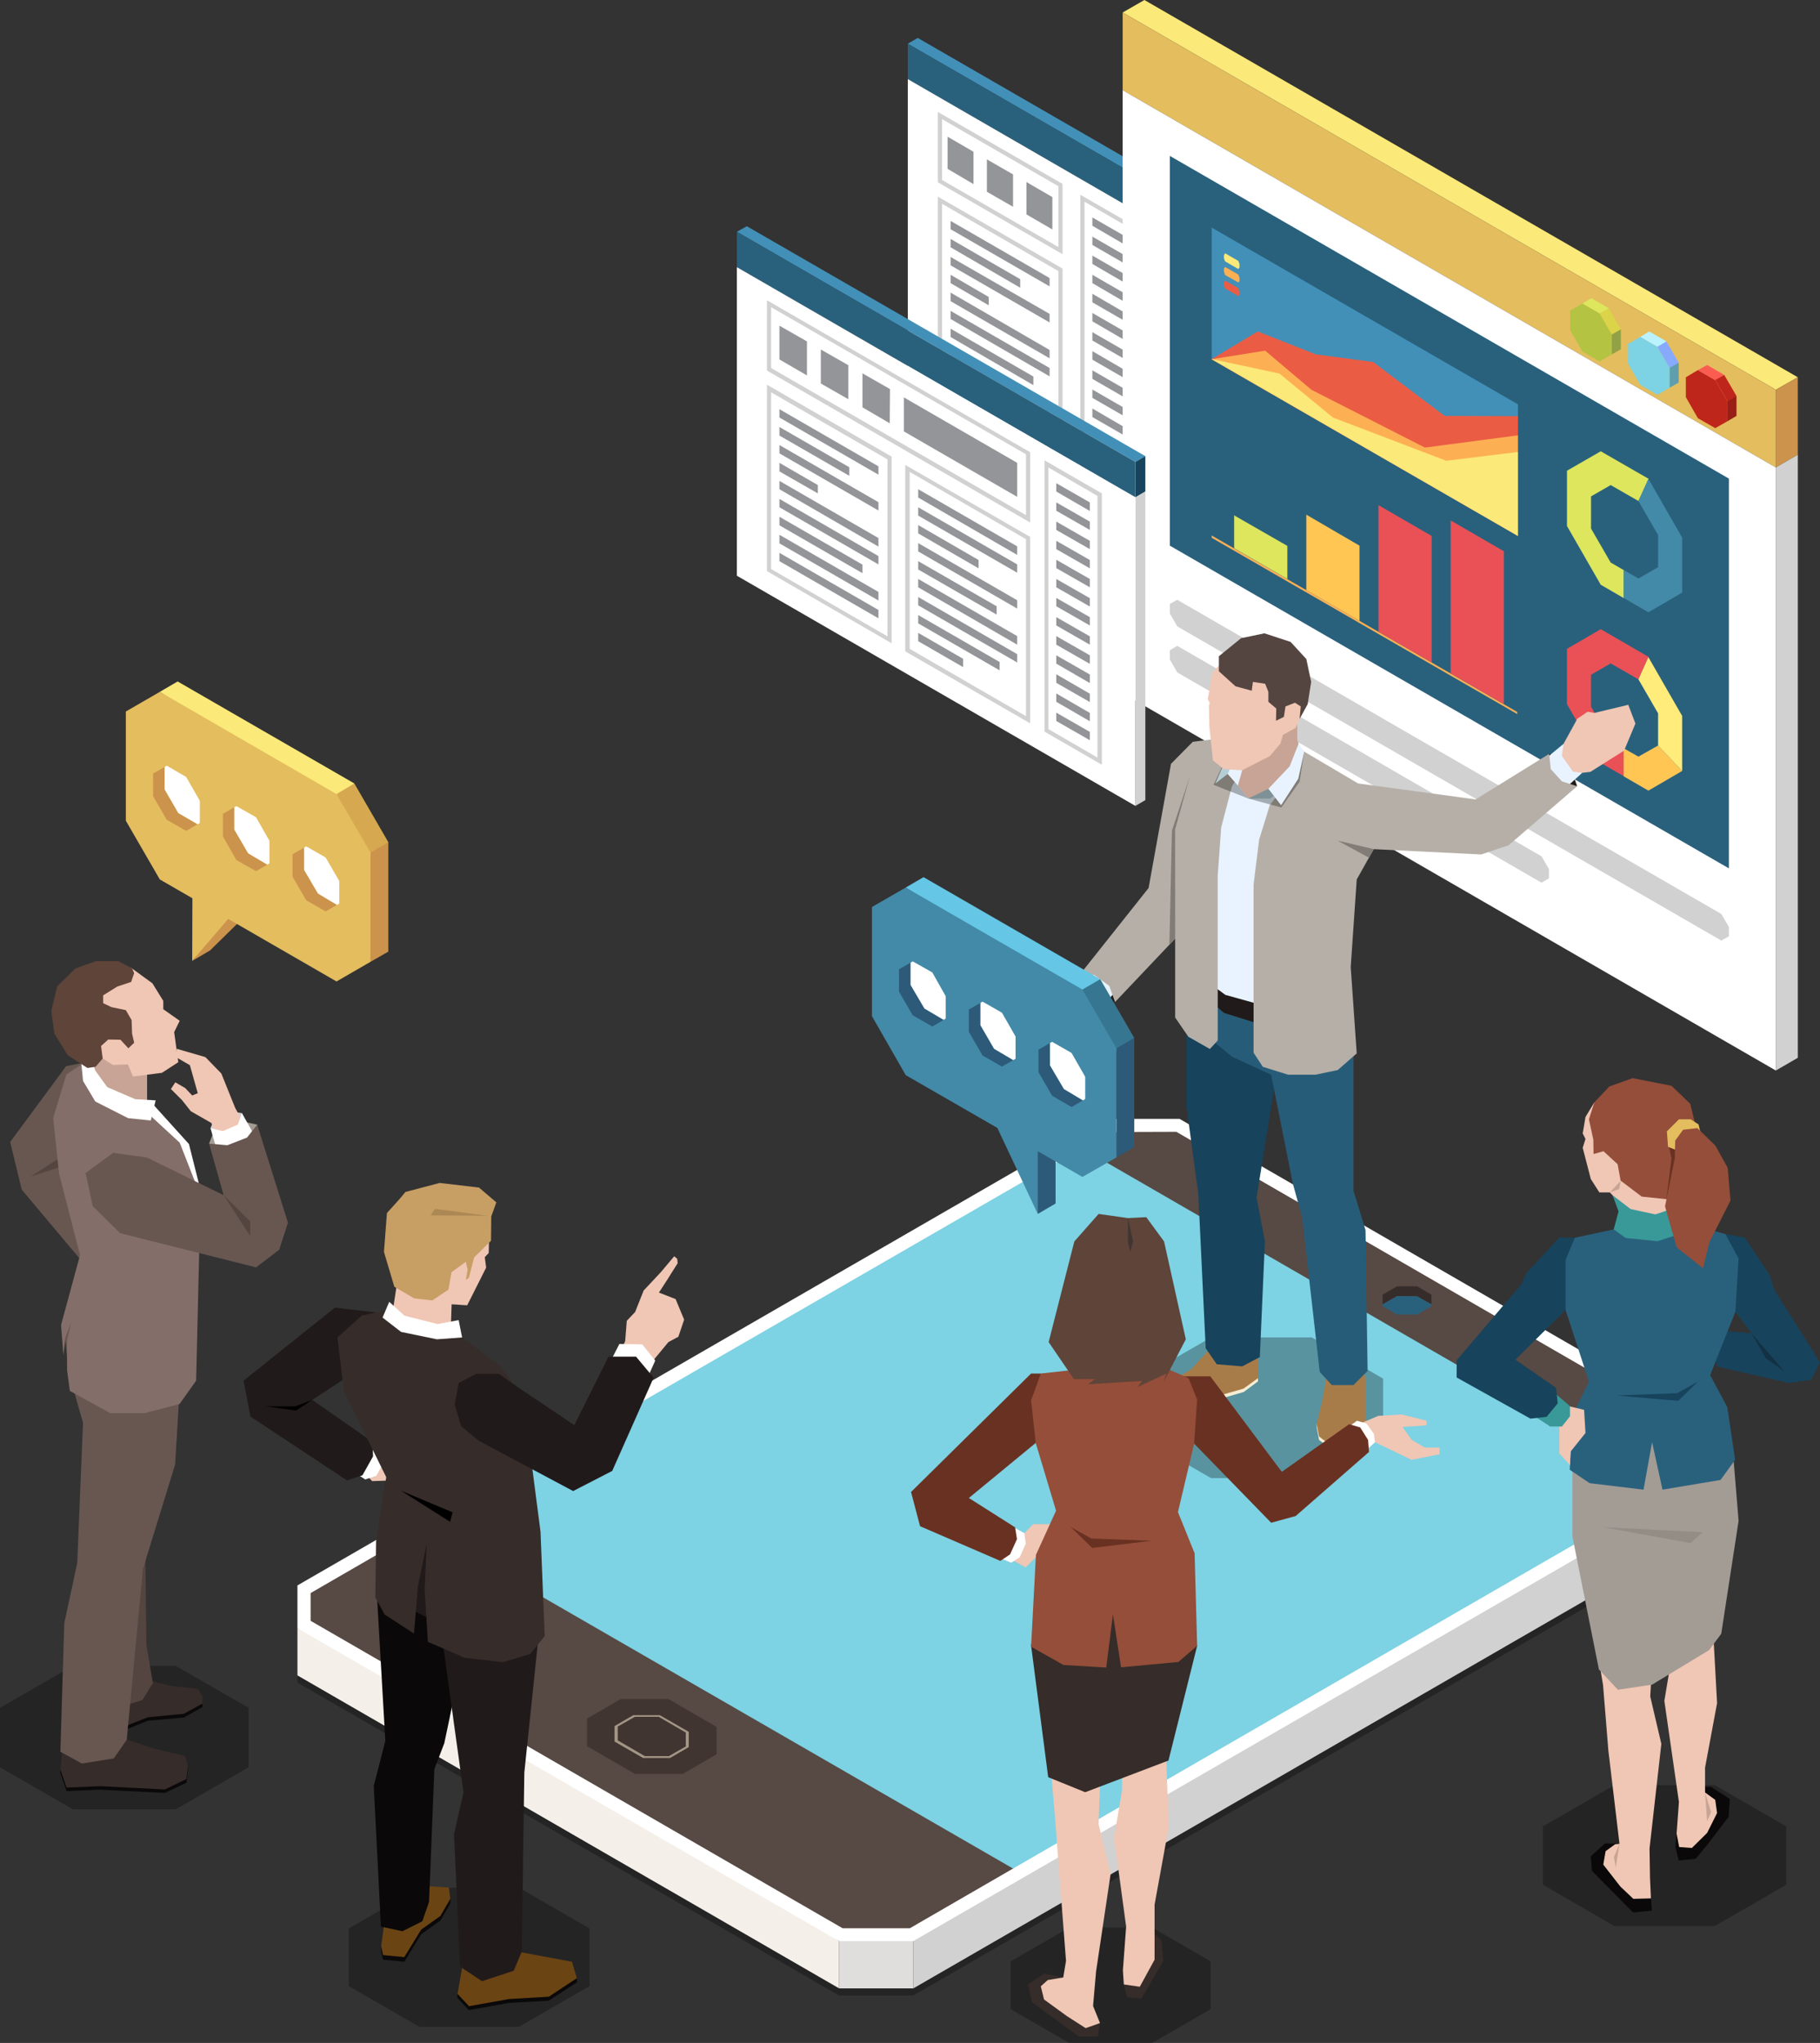 <?xml version="1.0" encoding="UTF-8"?>
<svg id="_レイヤー_2" data-name="レイヤー 2" xmlns="http://www.w3.org/2000/svg" viewBox="0 0 78.69 88.32">
  <rect x="0" y="0" width="78.69" height="88.32" fill="#333333" stroke="none"/>
  <defs>
    <style>
      .cls-1 {
        fill: #428aa8;
      }

      .cls-2 {
        fill: #685750;
      }

      .cls-3 {
        fill: #f4efe9;
      }

      .cls-4 {
        fill: #b4c342;
      }

      .cls-5 {
        fill: #e3bd5e;
      }

      .cls-6 {
        fill: #29617d;
      }

      .cls-7 {
        fill: #f7edd4;
      }

      .cls-8 {
        fill: #e0dedc;
      }

      .cls-9 {
        fill: #cc934c;
      }

      .cls-10 {
        fill: #5e4439;
      }

      .cls-11 {
        fill: #87aaff;
      }

      .cls-12 {
        fill: #fa5c52;
      }

      .cls-13 {
        fill: #e8f3ff;
      }

      .cls-14 {
        fill: #bf261b;
      }

      .cls-15 {
        fill: #ffc654;
      }

      .cls-16 {
        fill: #fbe979;
      }

      .cls-17 {
        fill: #a39685;
      }

      .cls-18 {
        fill: #2d5a78;
      }

      .cls-19 {
        fill: #693121;
      }

      .cls-20 {
        fill: #827c77;
      }

      .cls-21 {
        fill: #c79e64;
      }

      .cls-22 {
        fill: #275c78;
      }

      .cls-23 {
        fill: #baf3ff;
      }

      .cls-24 {
        fill: #991f16;
      }

      .cls-25 {
        fill: #ac8854;
      }

      .cls-26 {
        fill: #c7a495;
      }

      .cls-27, .cls-28 {
        fill: #0a0808;
      }

      .cls-27, .cls-29 {
        opacity: .3;
      }

      .cls-30 {
        fill: #dde65c;
      }

      .cls-31 {
        fill: #4290b8;
      }

      .cls-32 {
        fill: #fff;
      }

      .cls-33 {
        fill: #377691;
      }

      .cls-34 {
        fill: #17435c;
      }

      .cls-35 {
        fill: #403531;
      }

      .cls-36 {
        fill: #dbd348;
      }

      .cls-37 {
        fill: #65c6e5;
      }

      .cls-38 {
        fill: #944e39;
      }

      .cls-39 {
        fill: #544540;
      }

      .cls-40 {
        fill: #389998;
      }

      .cls-41 {
        fill: #b4ced6;
      }

      .cls-42 {
        opacity: .1;
      }

      .cls-43 {
        fill: #d6a950;
      }

      .cls-44 {
        fill: #e95156;
      }

      .cls-45 {
        fill: #f0c6b4;
      }

      .cls-46 {
        fill: #5f9fad;
      }

      .cls-47 {
        fill: #b5afa7;
      }

      .cls-48 {
        fill: #ffec7a;
      }

      .cls-49 {
        fill: #eb5c44;
      }

      .cls-50 {
        fill: #939598;
      }

      .cls-51 {
        fill: #836e69;
      }

      .cls-52 {
        fill: #a87c49;
      }

      .cls-53 {
        fill: #574943;
      }

      .cls-54 {
        fill: #211a1a;
      }

      .cls-55 {
        fill: #6b4414;
      }

      .cls-56 {
        fill: #d1d1d1;
      }

      .cls-57 {
        fill: #7dd2e3;
      }

      .cls-58 {
        fill: #362c29;
      }

      .cls-59 {
        fill: #a39c95;
      }

      .cls-60 {
        fill: #fdb053;
      }

      .cls-61 {
        fill: #92a145;
      }
    </style>
  </defs>
  <g id="Layer_1" data-name="Layer 1">
    <g>
      <g>
        <polygon class="cls-29" points="39.48 86.27 36.28 86.27 12.86 72.74 12.86 70.9 47.8 50.72 51 50.72 74.42 64.25 74.43 66.1 39.48 86.27"/>
        <g>
          <polygon class="cls-3" points="36.28 83.92 24.26 75.38 12.86 70.39 12.86 72.43 36.28 85.96 36.28 83.92"/>
          <polygon class="cls-56" points="74.43 63.75 44.67 69.73 39.48 83.92 39.49 85.96 74.42 65.79 74.43 63.75"/>
          <polygon class="cls-8" points="39.48 83.92 38.02 82.91 36.28 83.92 36.28 85.96 39.49 85.96 39.48 83.92"/>
          <polygon class="cls-32" points="39.48 83.92 36.28 83.92 12.86 70.39 12.86 68.54 47.8 48.37 51 48.37 74.42 61.9 74.43 63.75 39.48 83.92"/>
          <polygon class="cls-53" points="47.95 48.94 50.86 48.93 73.86 62.22 73.86 63.43 72.25 64.35 60.54 66.38 43.8 80.78 39.34 83.36 36.43 83.36 13.43 70.07 13.43 68.87 18.29 66.06 41.89 56.98 46.76 49.63 47.95 48.94"/>
          <g>
            <polygon class="cls-35" points="29.52 76.69 27.46 76.69 25.38 75.49 25.38 74.3 26.84 73.45 28.9 73.45 30.98 74.66 30.98 75.84 29.52 76.69"/>
            <path class="cls-17" d="M27.88,75.92l-1.17-.68v-.6l.74-.42h1.03s1.17.68,1.17.68v.6l-.73.42h-1.04ZM27.82,76h1.15s.81-.47.81-.47v-.66l-1.25-.72h-1.15l-.81.47v.67s1.25.72,1.25.72h0Z"/>
          </g>
          <polygon class="cls-58" points="61.89 56.39 61.89 55.97 61.27 55.61 60.4 55.61 59.78 55.97 59.78 56.39 60.4 56.03 61.27 56.04 61.89 56.39"/>
          <polygon class="cls-6" points="61.27 56.83 61.89 56.47 61.89 56.39 61.89 56.39 61.27 56.04 60.4 56.03 59.78 56.39 59.78 56.47 60.4 56.83 61.27 56.83"/>
          <polygon class="cls-57" points="46.76 49.63 72.25 64.35 43.8 80.78 18.29 66.06 46.76 49.63"/>
        </g>
      </g>
      <g>
        <path class="cls-29" d="M15.08,85.86l3.05,1.76h4.31l3.05-1.76v-2.49l-3.05-1.76h-4.31l-3.05,1.76v2.49Z"/>
        <polygon class="cls-28" points="18.43 81.74 19.47 82.09 19.47 82.29 19.04 83.03 18.21 83.62 17.48 84.81 16.56 84.72 16.48 84.37 16.48 84.14 18.43 81.74"/>
        <polygon class="cls-55" points="18.43 81.54 19.41 81.6 19.47 82.09 19.04 82.83 18.21 83.42 17.48 84.61 16.56 84.52 16.48 84.14 16.61 83.19 18.43 81.54"/>
        <polygon class="cls-28" points="19.94 71.89 19.21 75.36 18.78 76.48 18.55 82.22 18.26 83.06 17.4 83.49 16.47 83.29 16.16 77.21 16.66 75.26 16.29 68.83 17.22 67.03 19.94 69.05 19.94 71.89"/>
        <polygon class="cls-28" points="24.94 85.52 24.94 85.7 23.73 86.49 22 86.59 20.27 86.9 19.77 86.36 19.78 86.2 24.94 85.52"/>
        <polygon class="cls-55" points="22.48 84.39 24.73 84.81 24.94 85.52 23.73 86.32 22.01 86.42 20.28 86.73 19.78 86.2 19.98 85.08 21.16 84.57 22.48 84.39"/>
        <polygon class="cls-54" points="23.37 69.92 22.67 76.63 22.56 84.37 22.21 85.2 20.84 85.65 19.89 85.02 19.63 79.3 20.04 77.49 19.03 70.21 17.22 69.3 17.62 66.42 22.28 67.53 23.37 69.92"/>
        <polygon class="cls-45" points="19.54 55.99 19.49 57.5 18.6 57.57 16.95 56.88 17.15 55.58 19.03 55.63 19.54 55.99"/>
        <g>
          <polygon class="cls-45" points="21.15 53.31 21.13 54.17 20.96 54.35 21.02 54.8 20.2 56.43 19.25 56.37 18.63 55 19.18 53.17 21.15 53.31"/>
          <polygon class="cls-21" points="17.28 51.83 16.73 52.44 16.6 54.12 17.05 55.63 17.91 56.13 18.69 56.22 19.39 55.75 19.52 55 20.14 54.55 20.22 54.89 20.14 55.33 20.27 55.24 20.5 54.36 21.23 53.64 21.24 52.59 21.46 51.98 20.71 51.34 19.01 51.14 17.53 51.53 17.28 51.83"/>
          <polygon class="cls-25" points="18.81 52.26 18.62 52.54 21.1 52.56 18.81 52.26"/>
        </g>
        <polygon class="cls-45" points="15.87 63.8 16.09 64.03 17.04 64 17.04 63.07 15.97 62.91 15.87 63.8"/>
        <polygon class="cls-32" points="14.81 63.31 15.79 63.96 16.27 63.8 16.61 63.2 16.58 62.75 15.79 62.19 14.81 63.31"/>
        <polygon class="cls-54" points="16.26 56.74 14.48 56.53 10.53 59.69 10.83 61.24 15 64 15.67 63.78 16.13 62.96 16.1 62.33 13.5 60.52 15.26 59.37 16.26 56.74"/>
        <polygon class="cls-58" points="21.6 59.03 22.47 60.18 22.94 62.91 23.37 66.22 23.55 70.73 22.93 71.5 21.74 71.86 20.1 71.67 18.5 70.98 18.36 68.72 18.45 66.75 18.07 68.57 17.9 70.62 16.63 69.8 16.23 69.06 16.26 66.62 16.7 63.86 14.87 60.15 14.59 57.82 15.65 56.87 16.77 56.63 17.19 57.02 17.62 57.47 19.23 57.8 19.98 57.82 21.6 59.03"/>
        <polygon class="cls-45" points="29.15 54.31 28.57 55 27.83 55.79 27.46 56.72 27.1 57.1 27.03 57.98 26.81 58.46 27.97 59.03 28.06 58.86 28.28 58.77 28.9 58.02 29.33 57.79 29.58 57.05 29.21 56.16 28.49 55.88 28.84 55.34 29.3 54.61 29.28 54.42 29.15 54.31"/>
        <polygon class="cls-32" points="27.94 59.69 28.33 58.82 27.77 58.12 26.78 58.1 26.31 59.02 27.94 59.69"/>
        <polygon class="cls-54" points="21.57 59.39 20.59 59.39 19.83 59.79 19.66 60.72 19.94 61.66 20.69 62.28 24.78 64.46 26.47 63.59 28.26 59.56 27.5 58.65 26.31 58.65 24.83 61.61 22.33 59.93 21.57 59.39"/>
        <polygon points="17.33 64.44 19.57 65.38 19.46 65.79 17.33 64.44"/>
        <polygon class="cls-32" points="19.98 57.82 19.83 57.07 18.92 57.24 17.49 56.88 16.83 56.28 16.54 56.96 17.34 57.58 18.89 57.9 19.98 57.82"/>
        <polygon points="13.5 60.52 12.77 60.8 11.5 60.8 12.8 60.98 13.5 60.52"/>
      </g>
      <g>
        <path class="cls-29" d="M66.71,81.48l3.08,1.78h4.36l3.08-1.78v-2.52l-3.08-1.78h-4.36l-3.08,1.78v2.51Z"/>
        <polygon class="cls-28" points="73.72 77.25 73.98 77.25 74.79 77.77 74.74 78.54 73.85 79.71 73.31 80.36 72.58 80.43 72.44 79.84 72.49 79.27 73.72 77.25"/>
        <polygon class="cls-45" points="72.31 70.67 72.31 71.45 71.96 73.53 72.59 77.9 72.49 79.27 72.6 79.85 73.15 79.89 73.81 79.24 74.24 78.38 74.16 77.81 73.72 77.49 73.72 76.42 74.24 73.63 74.06 70.34 73.15 69.63 72.31 70.67"/>
        <polygon class="cls-28" points="71.38 82.07 71.42 82.6 70.61 82.68 68.83 80.88 68.78 80.25 69.4 79.69 70.02 79.71 71.38 82.07"/>
        <polygon class="cls-45" points="69.08 71.47 69.31 72.85 69.54 75.68 70.02 79.71 69.83 79.73 69.42 80.03 69.32 80.61 70.06 81.56 70.62 82.09 71.38 82.07 71.34 81.18 71.32 79.91 71.83 75.39 71.35 73.34 71.48 71.08 70.33 70.34 69.47 70.41 69.08 71.47"/>
        <polygon class="cls-59" points="74.96 63.19 75.17 65.75 74.42 70.63 73.89 71.34 71.43 72.83 69.95 73.05 69.13 72.17 67.99 66.45 67.99 63.62 69.26 61.33 73.41 61.33 74.96 63.19"/>
        <polygon class="cls-45" points="69.6 51.55 69.72 51.67 70.31 52.66 72.05 52.93 72.73 52.5 72.81 51.24 71.33 50.59 69.51 50.68 69.6 51.55"/>
        <polygon class="cls-26" points="69.6 51.55 70.07 51.04 70.01 51.4 69.6 51.55"/>
        <polygon class="cls-34" points="74.6 53.35 75.44 53.5 76.51 55.12 76.73 55.78 78.69 58.9 78.31 59.65 77.35 59.79 74.26 59.08 74.1 58.71 74.4 57.52 75.73 57.64 75.03 56.71 74.1 55.82 74.6 53.35"/>
        <polygon class="cls-27" points="75.73 57.64 77.15 59.29 76.34 58.71 75.73 57.64"/>
        <polygon class="cls-40" points="66.92 61.6 66.26 61.17 67.18 60.19 67.72 60.65 67.51 61.23 67.19 61.42 66.92 61.6"/>
        <polygon class="cls-34" points="67.69 56.63 65.52 58.78 67.28 60 67.35 60.67 66.87 61.25 66.17 61.33 62.98 59.55 62.98 58.81 65.77 55.53 66.01 55.02 67.42 53.5 68.09 53.51 68.43 55.12 67.69 56.63"/>
        <polygon class="cls-6" points="69.77 53.15 68.09 53.51 67.69 54.47 67.69 56.63 68.7 59.73 67.99 61.17 67.87 63.54 68.73 64.12 71.06 64.4 71.43 62.35 71.88 64.4 74.39 63.98 75.02 63.11 74.68 60.83 73.94 59.45 75.03 56.71 75.17 54.41 74.6 53.35 73.41 53.03 69.77 53.15"/>
        <polygon class="cls-40" points="72.56 52.17 71.57 52.5 70.5 52.27 69.72 51.67 69.98 52.37 69.77 53.15 70.29 53.52 71.66 53.66 72.56 53.37 72.56 52.17"/>
        <polygon class="cls-45" points="68.93 47.66 68.55 48.29 68.43 49 68.55 49.24 68.43 49.62 68.78 50.97 69.15 51.55 69.6 51.55 70.07 51.04 70.75 50.25 70.31 48.7 70.25 47.76 68.93 47.66"/>
        <polygon class="cls-38" points="73.27 48.5 73.08 47.72 72.27 46.94 70.59 46.61 69.58 46.97 68.93 47.66 68.7 48.39 68.89 49.27 68.9 49.89 69.33 49.77 69.94 50.33 70.07 51.04 70.98 51.73 72.4 51.88 73.27 50.55 73.27 48.5"/>
        <polygon class="cls-19" points="72.15 49.52 72.27 50.08 72.05 51.84 72.93 49.64 72.15 49.52"/>
        <polygon class="cls-5" points="73.55 49.08 73.44 48.61 73.1 48.39 72.59 48.39 72.07 48.91 72.12 49.58 72.6 49.77 73.55 49.08"/>
        <polygon class="cls-38" points="72.43 49.31 72.77 48.84 73.39 48.77 74.17 49.53 74.7 50.49 74.82 51.9 73.91 53.7 73.63 54.83 72.49 53.92 71.99 52.15 72.41 50.08 72.43 49.31"/>
        <polygon class="cls-45" points="68.08 60.85 68.49 60.95 68.55 61.95 67.91 62.75 67.88 63.34 67.42 62.84 67.42 61.68 67.82 60.79 68.08 60.85"/>
        <polygon class="cls-40" points="67.72 60.65 67.88 60.79 67.88 61.23 67.53 61.67 67.02 61.67 66.92 61.6 67.72 60.65"/>
        <polygon class="cls-26" points="70.02 79.71 69.86 80.73 69.78 80.29 70.02 79.71"/>
        <polygon class="cls-26" points="73.72 77.49 73.81 78.73 73.98 78.34 73.72 77.49"/>
        <polygon class="cls-34" points="73.41 59.73 72.51 60.23 69.89 60.33 72.56 60.56 73.41 59.73"/>
        <polygon class="cls-42" points="73.61 66.24 69.29 66.02 73.1 66.71 73.61 66.24"/>
      </g>
      <g>
        <path class="cls-29" d="M0,76.4l3.15,1.82h4.45l3.15-1.82v-2.57l-3.15-1.81H3.15l-3.15,1.81v2.57Z"/>
        <polygon class="cls-28" points="6.55 73.62 7.33 73.63 8.53 73.66 8.75 73.65 8.75 73.8 7.95 74.25 6.39 74.39 5.31 74.82 5.24 74.5 5.43 74.03 6.55 73.62"/>
        <polygon class="cls-28" points="3.62 76.88 6.85 76.69 8.13 76.36 8.13 76.51 8.06 77.07 7.13 77.51 4.33 77.37 2.88 77.43 2.61 76.65 2.61 76.5 3.62 76.88"/>
        <polygon class="cls-58" points="6.48 72.66 7.4 72.88 8.56 73.01 8.75 73.33 8.75 73.65 7.95 74.09 6.39 74.24 5.31 74.67 5.24 74.35 5.24 72.96 6.48 72.66"/>
        <polygon class="cls-39" points="6.28 66.87 6.33 71.12 6.61 72.76 6.16 73.49 4.77 73.94 4.09 69.71 6.28 66.87"/>
        <polygon class="cls-58" points="5.24 75.12 6.61 75.58 8 75.92 8.13 76.36 8.06 76.91 7.13 77.36 4.33 77.22 2.88 77.28 2.61 76.5 2.71 75.55 5.24 75.12"/>
        <polygon class="cls-2" points="2.78 57.38 2.95 59.27 3.59 61.51 3.34 67.57 2.78 70.17 2.61 75.73 3.54 76.24 4.92 76.02 5.48 75.21 6.18 67.83 7.57 63.32 7.87 58.39 5.24 56.12 3.16 56.26 2.78 57.38"/>
        <polygon class="cls-32" points="6.58 47.7 8.17 49.46 8.78 51.89 7.39 51.97 5.54 48.34 6.58 47.7"/>
        <polygon class="cls-2" points="3.74 45.92 2.86 46.09 .44 49.37 .94 51.43 3.62 54.62 4.78 53.26 4.51 46.95 3.74 45.92"/>
        <polygon class="cls-39" points="2.92 49.84 1.33 50.86 2.92 50.35 2.92 49.84"/>
        <polygon class="cls-26" points="6.36 46.34 6.36 47.93 5.8 47.93 4.54 47.36 3.82 46.37 3.82 45.68 4.33 45.21 6.26 45.39 6.36 46.34"/>
        <polygon class="cls-51" points="3.85 46.54 4.46 47.5 6.48 48.21 7.77 49.4 8.67 51.7 8.48 59.69 7.76 60.7 6.26 61.09 4.76 61.09 3.02 60.13 2.9 59.24 2.9 57.92 3.08 57.16 2.84 57.79 2.74 58.59 2.64 57.28 3.46 54.26 2.55 50.72 2.3 48.33 2.87 46.45 3.77 45.85 3.85 46.54"/>
        <polygon class="cls-32" points="4.01 45.9 4.11 46.27 4.64 47 5.85 47.52 6.73 47.57 6.52 48.44 5.54 48.34 4.12 47.62 3.59 46.73 3.51 45.9 4.01 45.9"/>
        <polygon class="cls-59" points="9.04 49.44 9.28 48.82 10.3 48.44 11.12 48.62 11.12 49.29 9.44 49.99 9.04 49.44"/>
        <polygon class="cls-56" points="9.1 48.77 9.27 48.37 9.93 48.05 10.46 48.12 10.54 48.77 9.49 49.14 9.1 48.77"/>
        <polygon class="cls-45" points="9.4 47.89 9.14 48.55 9.4 49.32 9.81 49.32 10.72 48.9 10.17 47.9 9.87 47.8 9.4 47.89"/>
        <polygon class="cls-45" points="5.67 41.84 6.59 42.51 7.06 43.27 7.06 43.63 7.77 44.13 7.53 44.62 7.71 45.92 7 46.38 5.75 46.54 5.53 46.02 4.88 46.04 4.44 45.76 3.83 44.85 3.44 43.07 4.68 41.84 5.67 41.84"/>
        <polygon class="cls-10" points="5.11 41.55 5.71 41.86 5.8 42.07 5.67 42.45 5.07 42.65 4.46 43.03 4.46 43.37 4.82 43.54 5.44 43.67 5.69 44.1 5.71 44.68 5.8 45.08 5.55 45.32 5.21 44.95 4.68 44.94 4.37 45.22 4.44 45.76 4.13 46.12 3.78 46.17 2.93 45.62 2.35 44.69 2.22 43.7 2.47 42.64 3.26 41.87 4.14 41.55 5.11 41.55"/>
        <polygon class="cls-45" points="7.64 45.34 8.88 45.7 9.57 46.41 10.17 47.9 9.14 48.55 8.25 48.04 7.87 47.56 7.39 47.08 7.58 46.79 8.01 47.04 8.31 47.36 8.55 47.26 8.21 46.05 7.64 45.72 7.64 45.34"/>
        <polygon class="cls-32" points="9.43 49.91 9.1 48.77 9.63 48.9 10.28 48.62 10.46 48.12 11.04 49.16 10.69 49.81 10.17 50.04 9.43 49.91"/>
        <polygon class="cls-2" points="3.7 50.71 4.89 49.84 6.35 50.04 9.67 51.67 9.04 49.44 9.83 49.51 10.68 49.18 11.12 48.62 12.45 52.86 12.07 54.03 11.07 54.79 5.19 53.31 4.01 52.14 3.7 50.71"/>
        <polygon class="cls-39" points="9.67 51.67 10.82 53.44 10.82 52.8 9.67 51.67"/>
      </g>
      <g>
        <g>
          <polygon class="cls-31" points="51.01 8.18 50.57 8.42 39.25 1.89 39.68 1.64 51.01 8.18"/>
          <polygon class="cls-34" points="51.01 9.71 50.57 9.96 50.57 8.42 51.01 8.18 51.01 9.71"/>
          <polygon class="cls-56" points="51.01 23.04 50.57 23.29 50.57 9.96 51.01 9.71 51.01 23.04"/>
          <polygon class="cls-6" points="50.57 8.42 39.25 1.89 39.25 3.42 50.57 9.96 50.57 8.42"/>
          <polygon class="cls-32" points="39.25 16.75 50.57 23.29 50.57 9.96 39.25 3.42 39.25 16.75"/>
          <g>
            <g>
              <path class="cls-56" d="M45.94,19.68l-5.39-3.12v-8.06l5.39,3.11v8.06ZM40.73,16.46l5.03,2.91v-7.65l-5.03-2.91v7.65Z"/>
              <path class="cls-56" d="M49.19,21.57l-2.48-1.43v-11.72l2.48,1.43v11.73ZM46.89,20.03l2.12,1.23v-11.31l-2.12-1.23v11.31Z"/>
              <path class="cls-56" d="M45.94,10.99l-5.39-3.11v-3.04l5.39,3.11v3.04ZM40.73,7.78l5.03,2.9v-2.63l-5.03-2.9v2.63Z"/>
            </g>
            <g>
              <polygon class="cls-50" points="41.1 9.55 41.1 9.91 45.38 12.38 45.38 12.02 41.1 9.55"/>
              <polygon class="cls-50" points="41.1 10.69 44.11 12.44 44.11 12.07 41.1 10.33 41.1 10.69"/>
              <polygon class="cls-50" points="41.1 11.47 45.38 13.94 45.38 13.57 41.1 11.11 41.1 11.47"/>
              <polygon class="cls-50" points="41.1 12.24 42.75 13.2 42.75 12.84 41.1 11.88 41.1 12.24"/>
              <polygon class="cls-50" points="41.1 13.02 45.38 15.49 45.38 15.13 41.1 12.65 41.1 13.02"/>
              <polygon class="cls-50" points="41.1 13.79 45.38 16.27 45.38 15.91 41.1 13.44 41.1 13.79"/>
              <polygon class="cls-50" points="41.1 14.57 44.68 16.65 44.68 16.28 41.1 14.21 41.1 14.57"/>
              <polygon class="cls-50" points="41.1 15.35 45.38 17.82 45.38 17.46 41.1 14.99 41.1 15.35"/>
              <polygon class="cls-50" points="41.1 16.13 45.38 18.6 45.38 18.24 41.1 15.77 41.1 16.13"/>
            </g>
            <g>
              <polygon class="cls-50" points="47.23 9.4 47.23 9.76 48.67 10.6 48.67 10.23 47.23 9.4"/>
              <polygon class="cls-50" points="47.23 10.59 48.67 11.42 48.67 11.06 47.23 10.23 47.23 10.59"/>
              <polygon class="cls-50" points="47.23 11.41 48.67 12.25 48.67 11.88 47.23 11.05 47.23 11.41"/>
              <polygon class="cls-50" points="47.23 12.24 48.67 13.08 48.67 12.71 47.23 11.88 47.23 12.24"/>
              <polygon class="cls-50" points="47.23 13.07 48.67 13.9 48.67 13.54 47.23 12.7 47.23 13.07"/>
              <polygon class="cls-50" points="47.23 13.89 48.67 14.73 48.67 14.36 47.23 13.53 47.23 13.89"/>
              <polygon class="cls-50" points="47.23 14.72 48.67 15.55 48.67 15.19 47.23 14.36 47.23 14.72"/>
              <polygon class="cls-50" points="47.23 15.55 48.67 16.38 48.67 16.02 47.23 15.18 47.23 15.55"/>
              <polygon class="cls-50" points="47.23 16.38 48.67 17.21 48.67 16.84 47.23 16.01 47.23 16.38"/>
              <polygon class="cls-50" points="47.23 17.2 48.67 18.03 48.67 17.67 47.23 16.84 47.23 17.2"/>
              <polygon class="cls-50" points="47.23 18.03 48.67 18.86 48.67 18.5 47.23 17.66 47.23 18.03"/>
              <polygon class="cls-50" points="47.23 18.85 48.67 19.69 48.67 19.32 47.23 18.49 47.23 18.85"/>
              <polygon class="cls-50" points="47.23 19.68 48.67 20.51 48.67 20.15 47.23 19.32 47.23 19.68"/>
            </g>
            <g>
              <polygon class="cls-50" points="42.09 7.96 40.97 7.3 40.97 5.91 42.09 6.56 42.09 7.96"/>
              <polygon class="cls-50" points="43.8 8.94 42.67 8.29 42.67 6.89 43.8 7.54 43.8 8.94"/>
              <polygon class="cls-50" points="45.5 9.92 44.38 9.27 44.38 7.87 45.5 8.52 45.5 9.92"/>
            </g>
          </g>
        </g>
        <g>
          <polygon class="cls-16" points="77.73 16.31 76.78 16.85 48.54 .54 49.48 0 77.73 16.31"/>
          <polygon class="cls-9" points="77.73 19.66 76.78 20.21 76.78 16.85 77.73 16.31 77.73 19.66"/>
          <polygon class="cls-56" points="77.73 45.73 76.78 46.28 76.78 20.21 77.73 19.66 77.73 45.73"/>
          <polygon class="cls-5" points="76.78 16.85 48.54 .54 48.54 3.9 76.78 20.21 76.78 16.85"/>
          <g>
            <g>
              <polygon class="cls-4" points="69.69 14.46 69.16 13.55 68.42 13.12 67.89 13.43 67.89 14.28 68.42 15.2 69.16 15.63 69.69 15.32 69.69 14.46"/>
              <polygon class="cls-30" points="69.16 13.55 68.42 13.12 68.81 12.89 69.56 13.33 69.26 13.56 69.16 13.55"/>
              <polygon class="cls-36" points="69.69 14.46 69.16 13.55 69.56 13.33 70.08 14.24 69.79 14.5 69.69 14.46"/>
              <polygon class="cls-61" points="69.69 15.32 69.69 14.46 70.08 14.24 70.08 15.1 69.69 15.32"/>
            </g>
            <g>
              <polygon class="cls-57" points="72.19 15.9 71.66 14.99 70.92 14.56 70.39 14.87 70.39 15.72 70.92 16.64 71.66 17.07 72.19 16.76 72.19 15.9"/>
              <polygon class="cls-23" points="71.66 14.99 70.92 14.56 71.31 14.33 72.05 14.76 71.76 15 71.66 14.99"/>
              <polygon class="cls-11" points="72.19 15.9 71.66 14.99 72.05 14.76 72.58 15.68 72.28 15.95 72.19 15.9"/>
              <polygon class="cls-46" points="72.19 16.76 72.19 15.9 72.58 15.68 72.58 16.54 72.19 16.76"/>
            </g>
            <g>
              <polygon class="cls-14" points="74.69 17.35 74.16 16.43 73.41 16 72.89 16.31 72.89 17.17 73.41 18.08 74.16 18.51 74.69 18.21 74.69 17.35"/>
              <polygon class="cls-12" points="74.16 16.43 73.41 16 73.81 15.78 74.55 16.21 74.26 16.45 74.16 16.43"/>
              <polygon class="cls-14" points="74.69 17.35 74.16 16.43 74.55 16.21 75.08 17.12 74.78 17.38 74.69 17.35"/>
              <polygon class="cls-24" points="74.69 18.21 74.69 17.35 75.08 17.12 75.08 17.98 74.69 18.21"/>
            </g>
          </g>
          <polygon class="cls-32" points="48.54 29.97 76.78 46.28 76.78 20.21 48.54 3.9 48.54 29.97"/>
          <polygon class="cls-6" points="74.75 37.54 50.58 23.59 50.58 6.74 74.75 20.69 74.75 37.54"/>
          <g>
            <g>
              <g>
                <path class="cls-30" d="M70.84,21.66l-1.2-.69-.85.49v1.39l.85,1.47.57.33v1.21l-1-.58-1.46-2.54v-2.39l1.46-.84,2.07,1.19-.44.96Z"/>
                <polygon class="cls-1" points="70.2 24.64 70.84 25.01 71.69 24.52 71.69 23.13 70.84 21.66 71.27 20.7 72.73 23.24 72.73 25.62 71.27 26.47 70.2 25.85 70.2 24.64"/>
              </g>
              <g>
                <path class="cls-44" d="M70.84,29.37l-1.2-.69-.85.49v1.38l.85,1.47.57.33v1.21l-1-.58-1.46-2.54v-2.39l1.46-.85,2.07,1.2-.44.96Z"/>
                <polygon class="cls-15" points="72.73 33.33 71.27 34.18 70.2 33.56 70.2 32.35 70.84 32.71 71.69 32.23 72.73 33.33"/>
                <polygon class="cls-48" points="71.69 32.23 71.69 30.84 70.84 29.37 71.27 28.41 72.73 30.95 72.73 33.33 71.69 32.23"/>
              </g>
            </g>
            <g>
              <polygon class="cls-60" points="52.39 23.25 65.6 30.87 65.6 30.78 52.39 23.15 52.39 23.25"/>
              <polygon class="cls-44" points="62.72 22.5 65.02 23.83 65.02 30.44 62.72 29.11 62.72 22.5"/>
              <polygon class="cls-44" points="59.6 21.84 61.9 23.17 61.9 28.64 59.6 27.31 59.6 21.84"/>
              <polygon class="cls-15" points="56.48 22.25 58.78 23.59 58.78 26.84 56.48 25.51 56.48 22.25"/>
              <polygon class="cls-30" points="53.36 22.28 55.66 23.6 55.66 25.03 53.36 23.7 53.36 22.28"/>
            </g>
            <g>
              <polygon class="cls-31" points="52.39 9.84 65.63 17.48 65.63 23.17 52.39 15.53 52.39 9.84"/>
              <g>
                <polygon class="cls-16" points="52.97 10.95 53.54 11.28 53.59 11.41 53.59 11.56 53.54 11.63 52.97 11.3 52.92 11.17 52.92 11.03 52.97 10.95"/>
                <polygon class="cls-60" points="52.97 11.54 53.54 11.87 53.59 12 53.59 12.15 53.54 12.21 52.97 11.89 52.92 11.75 52.92 11.61 52.97 11.54"/>
                <polygon class="cls-49" points="52.97 12.13 53.54 12.46 53.59 12.59 53.59 12.73 53.54 12.8 52.97 12.47 52.92 12.34 52.92 12.2 52.97 12.13"/>
              </g>
              <polygon class="cls-49" points="65.63 23.17 65.63 17.99 62.46 17.98 59.37 15.65 56.89 15.32 54.38 14.33 52.38 15.53 65.63 23.17"/>
              <polygon class="cls-60" points="65.63 23.17 65.63 18.82 61.61 19.35 56.7 16.85 54.7 15.16 52.38 15.53 65.63 23.17"/>
              <polygon class="cls-16" points="65.63 23.17 65.63 19.54 62.53 19.92 57.63 18.05 55.32 16.15 52.38 15.52 65.63 23.17"/>
            </g>
          </g>
          <polygon class="cls-56" points="74.42 39.51 50.9 25.93 50.58 26.11 50.58 26.52 50.9 27.08 74.42 40.66 74.75 40.48 74.75 40.07 74.42 39.51"/>
          <polygon class="cls-56" points="66.65 37.02 50.9 27.92 50.58 28.11 50.58 28.51 50.9 29.07 66.65 38.16 66.97 37.97 66.97 37.57 66.65 37.02"/>
        </g>
        <g>
          <polygon class="cls-31" points="49.52 19.72 49.09 19.97 31.86 10.02 32.29 9.78 49.52 19.72"/>
          <polygon class="cls-34" points="49.52 21.25 49.09 21.5 49.09 19.97 49.52 19.72 49.52 21.25"/>
          <polygon class="cls-56" points="49.52 34.59 49.09 34.84 49.09 21.5 49.52 21.25 49.52 34.59"/>
          <polygon class="cls-6" points="49.09 19.97 31.86 10.02 31.86 11.55 49.09 21.5 49.09 19.97"/>
          <polygon class="cls-32" points="31.86 24.89 49.09 34.84 49.09 21.5 31.86 11.55 31.86 24.89"/>
          <g>
            <g>
              <path class="cls-56" d="M38.55,27.81l-5.39-3.12v-8.06l5.39,3.11v8.06ZM33.34,24.6l5.03,2.91v-7.65l-5.03-2.9v7.65Z"/>
              <path class="cls-56" d="M44.54,31.27l-5.4-3.11v-8.06l5.4,3.11v8.06ZM39.33,28.05l5.03,2.91v-7.65l-5.03-2.91v7.65Z"/>
              <path class="cls-56" d="M47.64,33.06l-2.48-1.43v-11.73l2.48,1.43v11.73ZM45.33,31.52l2.12,1.23v-11.31l-2.12-1.23v11.32Z"/>
              <path class="cls-56" d="M44.54,22.59l-11.38-6.57v-3.04l11.38,6.57v3.04ZM33.34,15.91l11.02,6.36v-2.63l-11.02-6.36v2.62Z"/>
            </g>
            <g>
              <polygon class="cls-50" points="33.7 17.69 33.7 18.05 37.98 20.52 37.98 20.16 33.7 17.69"/>
              <polygon class="cls-50" points="33.7 18.83 36.72 20.57 36.72 20.2 33.7 18.46 33.7 18.83"/>
              <polygon class="cls-50" points="33.7 19.6 37.98 22.07 37.98 21.71 33.7 19.24 33.7 19.6"/>
              <polygon class="cls-50" points="33.7 20.38 35.36 21.33 35.36 20.97 33.7 20.01 33.7 20.38"/>
              <polygon class="cls-50" points="33.7 21.15 37.98 23.63 37.98 23.26 33.7 20.79 33.7 21.15"/>
              <polygon class="cls-50" points="33.7 21.93 37.98 24.4 37.98 24.04 33.7 21.57 33.7 21.93"/>
              <polygon class="cls-50" points="33.7 22.71 37.29 24.78 37.29 24.41 33.7 22.34 33.7 22.71"/>
              <polygon class="cls-50" points="33.7 23.49 37.98 25.96 37.98 25.59 33.7 23.12 33.7 23.49"/>
              <polygon class="cls-50" points="33.7 24.26 37.98 26.73 37.98 26.37 33.7 23.9 33.7 24.26"/>
            </g>
            <g>
              <polygon class="cls-50" points="39.7 21.15 39.7 21.51 43.98 23.99 43.98 23.62 39.7 21.15"/>
              <polygon class="cls-50" points="39.7 22.29 43.98 24.76 43.98 24.4 39.7 21.93 39.7 22.29"/>
              <polygon class="cls-50" points="39.7 23.06 42.31 24.57 42.31 24.21 39.7 22.7 39.7 23.06"/>
              <polygon class="cls-50" points="39.7 23.84 43.98 26.31 43.98 25.95 39.7 23.48 39.7 23.84"/>
              <polygon class="cls-50" points="39.7 24.62 43.09 26.57 43.09 26.21 39.7 24.26 39.7 24.62"/>
              <polygon class="cls-50" points="39.7 25.39 43.98 27.87 43.98 27.5 39.7 25.03 39.7 25.39"/>
              <polygon class="cls-50" points="39.7 26.17 43.98 28.64 43.98 28.28 39.7 25.81 39.7 26.17"/>
              <polygon class="cls-50" points="39.7 26.95 43.22 28.98 43.22 28.62 39.7 26.59 39.7 26.95"/>
              <polygon class="cls-50" points="39.7 27.72 41.64 28.84 41.64 28.48 39.7 27.36 39.7 27.72"/>
            </g>
            <g>
              <polygon class="cls-50" points="45.67 20.89 45.67 21.25 47.12 22.09 47.12 21.72 45.67 20.89"/>
              <polygon class="cls-50" points="45.67 22.08 47.12 22.91 47.12 22.55 45.67 21.72 45.67 22.08"/>
              <polygon class="cls-50" points="45.67 22.91 47.12 23.74 47.12 23.38 45.67 22.55 45.67 22.91"/>
              <polygon class="cls-50" points="45.67 23.74 47.12 24.57 47.12 24.21 45.67 23.38 45.67 23.74"/>
              <polygon class="cls-50" points="45.67 24.56 47.12 25.39 47.12 25.03 45.67 24.2 45.67 24.56"/>
              <polygon class="cls-50" points="45.67 25.39 47.12 26.22 47.12 25.86 45.67 25.03 45.67 25.39"/>
              <polygon class="cls-50" points="45.67 26.21 47.12 27.04 47.12 26.68 45.67 25.85 45.67 26.21"/>
              <polygon class="cls-50" points="45.67 27.04 47.12 27.87 47.12 27.51 45.67 26.68 45.67 27.04"/>
              <polygon class="cls-50" points="45.67 27.87 47.12 28.7 47.12 28.33 45.67 27.5 45.67 27.87"/>
              <polygon class="cls-50" points="45.67 28.69 47.12 29.53 47.12 29.16 45.67 28.33 45.67 28.69"/>
              <polygon class="cls-50" points="45.67 29.52 47.12 30.35 47.12 29.99 45.67 29.15 45.67 29.52"/>
              <polygon class="cls-50" points="45.67 30.34 47.12 31.18 47.12 30.82 45.67 29.98 45.67 30.34"/>
              <polygon class="cls-50" points="45.67 31.17 47.12 32 47.12 31.64 45.67 30.81 45.67 31.17"/>
            </g>
            <g>
              <polygon class="cls-50" points="34.89 16.23 33.7 15.54 33.7 14.08 34.89 14.76 34.89 16.23"/>
              <polygon class="cls-50" points="36.68 17.26 35.49 16.58 35.49 15.11 36.68 15.79 36.68 17.26"/>
              <polygon class="cls-50" points="38.47 18.3 37.29 17.61 37.29 16.14 38.48 16.82 38.47 18.3"/>
              <polygon class="cls-50" points="43.98 21.48 39.08 18.65 39.08 17.18 43.98 20.01 43.98 21.48"/>
            </g>
          </g>
        </g>
      </g>
      <g>
        <polygon class="cls-29" points="52.36 57.82 56.72 57.82 59.8 59.6 59.8 62.12 56.72 63.9 52.36 63.9 49.27 62.12 49.27 59.6 52.36 57.82"/>
        <polygon class="cls-54" points="48.21 43.32 47.47 43.19 46.87 42.78 46.73 42.08 47.25 41.84 48.54 42.57 48.21 43.32"/>
        <polygon class="cls-45" points="46.61 42.53 46.08 42.72 45.33 43.45 45.41 43.84 44.7 45.24 45.15 45.79 46.47 45.65 47.25 44.56 47.77 43.39 47.77 42.77 46.93 42.25 46.61 42.53"/>
        <polygon class="cls-13" points="48.38 42.69 47.77 43.39 47.53 43.04 46.96 42.62 46.61 42.53 47.24 41.66 47.83 41.7 48.54 42.29 48.38 42.69"/>
        <polygon class="cls-47" points="52.52 31.95 51.57 32.07 50.63 33.02 49.66 38.39 46.73 42.08 47.31 42.15 47.96 42.62 48.21 43.32 51.3 40.06 53.17 32.79 52.52 31.95"/>
        <polygon class="cls-20" points="50.56 40.84 50.67 35.91 51.44 33.58 51.18 40.17 50.81 40.57 50.56 40.84"/>
        <polygon class="cls-7" points="52.31 58.46 51.5 59.35 49.74 60.65 49.74 60.8 49.92 61.37 50.53 61.59 51.57 61.24 52.73 60.48 53.77 60.18 54.39 59.72 54.39 59.58 53.39 58.14 52.31 58.46"/>
        <polygon class="cls-7" points="57.8 60.85 56.93 61.57 56.93 61.71 57.03 62.25 57.46 62.58 58.45 62.36 59.04 61.59 59.04 61.44 58.45 61.08 57.8 60.85"/>
        <polygon class="cls-52" points="52.31 58.31 51.5 59.2 49.94 60.12 49.74 60.65 49.92 61.22 50.53 61.44 51.57 61.1 52.73 60.33 53.77 60.03 54.39 59.58 54.39 58.71 53.39 57.99 52.31 58.31"/>
        <polygon class="cls-34" points="55.31 45.66 54.33 51.77 54.69 53.67 54.47 58.67 53.71 59.07 52.61 58.98 52.13 58.29 51.81 51.61 51.3 47.84 51.3 44.63 53.59 43.86 55.31 45.66"/>
        <polygon class="cls-52" points="57.38 59.32 57.18 60.49 56.93 61.57 57.03 62.1 57.46 62.43 58.45 62.21 59.04 61.44 59.04 59.56 58.9 59.13 57.38 59.32"/>
        <polygon class="cls-22" points="58.52 45.35 58.52 51.48 59.04 53.18 59.13 59.27 58.52 59.88 57.58 59.88 57.06 59.31 56.3 52.62 55.9 51.18 54.96 46.46 53.28 45.69 51.57 44.3 51.57 43.16 57.71 43.61 58.52 45.35"/>
        <polygon class="cls-26" points="56.09 31.31 56.09 31.97 56.23 32.4 56.39 32.99 56.09 34.15 55.39 34.76 54.33 34.76 53.88 34.69 53.24 34.1 53.17 33.52 53.3 32.35 54.43 31.16 55.73 31.05 56.09 31.31"/>
        <polygon class="cls-54" points="54.2 44.19 52.92 43.79 52.45 43.38 52.34 42.52 54.77 42.95 54.84 43.67 54.2 44.19"/>
        <polygon class="cls-13" points="55.96 33.84 54.9 34.47 53.97 34.52 53.52 33.96 53.58 32.9 53.1 32.9 51.97 35.5 52.34 42.54 52.98 43.01 54.2 43.35 55.22 43.35 56.69 34.29 56.43 33.92 55.96 33.84"/>
        <polygon class="cls-47" points="53.88 32.9 53.26 34.01 52.8 35.77 52.65 37.83 52.65 40.95 52.65 44.98 52.31 45.35 51.38 44.82 50.81 43.99 50.81 35.85 51.44 33.58 52.65 32.4 53.88 32.9"/>
        <polygon class="cls-29" points="53.97 34.52 52.47 33.93 52.88 33.05 53.38 33.28 53.52 33.96 53.97 34.52"/>
        <polygon class="cls-41" points="53.08 33.46 52.55 33.87 52.92 33.02 53.41 33 53.43 33.47 53.08 33.46"/>
        <polygon class="cls-13" points="53.76 33.12 53.52 33.96 53.08 33.46 53.41 32.75 53.76 33.12"/>
        <polygon class="cls-47" points="58.72 33.87 56.23 32.4 55.98 33.4 54.9 34.81 54.44 36.3 54.2 38.24 54.2 41.71 54.2 45.51 54.6 46.12 55.69 46.46 56.88 46.46 57.84 46.26 58.66 45.54 58.4 41.81 58.66 38.02 59.72 36.13 58.72 33.87"/>
        <polygon class="cls-20" points="57.83 36.34 59.45 36.61 59.19 37.08 57.83 36.34"/>
        <polygon class="cls-45" points="53.1 28.29 52.41 29.11 52.22 30.23 52.31 30.4 52.27 30.49 52.29 31.42 52.44 32.87 52.91 33.25 53.71 33.3 54.9 32.69 55.36 32.15 55.47 31.77 56.02 31.47 56.19 31.08 56.46 30.23 56 28.74 54.34 27.85 53.1 28.29"/>
        <polygon class="cls-39" points="56.24 30.54 55.99 30.38 55.58 30.54 55.51 30.99 55.17 31.16 55.18 30.63 54.84 30.34 54.84 29.91 54.7 29.56 54.17 29.48 54.12 29.86 53.42 29.67 52.7 29.02 52.7 28.37 53.66 27.59 54.67 27.38 55.8 27.75 56.48 28.49 56.69 29.48 56.54 30.44 56.19 31.08 56.24 30.54"/>
        <polygon class="cls-54" points="66.98 32.59 67.39 32.65 68.01 33.47 68.19 33.99 67.41 34.01 66.71 32.88 66.98 32.59"/>
        <polygon class="cls-45" points="67.6 32.16 68.2 31.07 68.64 30.77 68.94 30.82 70.4 30.47 70.71 31.28 70.22 32.45 68.76 33.37 68.41 33.41 67.89 33.49 67.25 32.69 67.6 32.16"/>
        <polygon class="cls-13" points="66.87 32.76 67.6 32.16 67.53 32.68 68.01 33.36 68.41 33.41 67.73 34.03 67.16 33.85 66.62 33.11 66.87 32.76"/>
        <polygon class="cls-47" points="56.86 34.83 57.66 34.15 58.72 33.87 63.8 34.56 66.98 32.59 67.05 33.25 67.53 33.78 68.19 33.99 65.23 36.54 64.04 36.94 59.4 36.71 57.83 36.34 57 35.69 56.86 34.83"/>
        <polygon class="cls-41" points="54.84 34.1 53.97 34.52 54.92 34.52 55.21 34.29 54.84 34.1"/>
        <polygon class="cls-29" points="53.97 34.52 55.4 34.91 56.19 33.79 56.39 32.5 55.58 33.84 54.84 34.1 53.97 34.52"/>
        <polygon class="cls-13" points="55.39 34.81 54.84 34.1 55.76 33.13 56.15 32.14 56.39 32.5 56.13 33.67 55.39 34.81"/>
      </g>
      <g>
        <path class="cls-29" d="M52.34,84.79l-2.53-1.46h-3.58l-2.53,1.46v2.07l2.53,1.46h3.58l2.53-1.46v-2.07Z"/>
        <polygon class="cls-45" points="58.93 61.49 59.59 61.21 60.61 61.15 61.68 61.42 61.68 61.62 60.64 61.69 61.04 62.25 61.61 62.58 62.24 62.58 62.24 62.87 61.03 63.11 59.45 62.35 58.82 62.13 58.93 61.49"/>
        <polygon class="cls-32" points="58.55 63.17 59.45 62.35 59.4 61.98 59.08 61.54 58.67 61.42 57.8 62.07 58.55 63.17"/>
        <polygon class="cls-19" points="51.21 59.5 52.33 59.5 55.42 63.63 58.33 61.57 58.81 61.71 59.15 62.25 59.19 62.77 56.02 65.54 54.96 65.83 51.63 62.41 50.95 62.2 50.43 60.1 51.21 59.5"/>
        <polygon class="cls-58" points="48.59 85.79 48.73 86.34 49.35 86.4 50.3 84.77 50.21 83.87 49.92 83.61 49.56 83.7 48.59 85.79"/>
        <polygon class="cls-45" points="48.51 76.63 48.51 77.4 48.17 79.46 48.69 83.29 48.55 85.18 48.59 85.79 49.28 85.89 49.92 84.72 49.92 82.34 50.53 78.99 50.43 76.14 49.35 75.6 48.51 76.63"/>
        <polygon class="cls-58" points="45.97 85.49 45.15 85.32 44.45 85.79 44.62 86.56 46.64 88.04 47.47 88.04 47.56 87.46 45.97 85.49"/>
        <polygon class="cls-45" points="45.47 76.89 45.59 78.27 46.09 84.77 45.97 85.49 45.3 85.6 45 85.87 45.14 86.44 46.13 87.16 46.94 87.68 47.56 87.46 47.26 86.72 47.39 85.23 48.02 81.01 47.5 78.87 47.56 77.24 46.81 75.87 45.95 75.87 45.47 76.89"/>
        <polygon class="cls-58" points="44.58 71.13 45.32 76.83 46.92 77.48 50.52 76.11 51.76 71.15 51.11 68.55 45.32 68.81 44.58 71.13"/>
        <polygon class="cls-45" points="43.83 67.48 44.35 67.76 44.78 67.33 45.67 66.88 45.4 65.89 44.67 65.89 44.29 66.28 43.75 66.82 43.83 67.48"/>
        <polygon class="cls-32" points="42.38 66.98 43.72 67.56 44.09 67.32 44.35 66.74 44.29 66.28 43.14 65.65 42.38 66.98"/>
        <polygon class="cls-19" points="45 59.38 44.58 59.38 39.39 64.5 39.78 65.98 43.25 67.48 43.67 67.2 43.97 66.54 43.89 66.03 41.89 64.76 44.78 62.38 45.56 60.91 45 59.38"/>
        <polygon class="cls-38" points="46.35 59.23 45 59.38 44.58 60.54 44.78 62.38 45.66 65.31 44.79 67.22 44.58 71.19 45.98 71.98 47.83 72.09 48.12 69.8 48.47 72.08 50.95 71.85 51.76 71.15 51.65 67.15 50.93 65.37 51.63 62.41 51.76 60.51 51.39 59.58 50.05 58.99 46.35 59.23"/>
        <polygon class="cls-10" points="48.77 52.66 47.5 52.48 46.45 53.67 45.34 58.02 46.43 59.62 47.34 59.62 47.05 59.84 49.38 59.7 49.19 59.96 50.43 59.38 50.3 59.76 51.27 57.9 50.33 53.67 49.56 52.62 48.77 52.66"/>
        <polygon class="cls-35" points="48.77 52.66 48.77 53.71 48.87 54.11 48.99 53.67 48.77 52.66"/>
        <polygon class="cls-19" points="46.29 66.01 47.18 66.51 49.78 66.61 47.22 66.92 46.29 66.01"/>
      </g>
      <g>
        <polygon class="cls-37" points="46.71 43.25 39.16 38.37 39.93 37.92 47.57 42.33 47.14 42.82 46.71 43.25"/>
        <polygon class="cls-33" points="47.63 45.61 46.8 42.78 47.57 42.33 49.04 44.87 48.78 45.35 47.63 45.61"/>
        <polygon class="cls-18" points="48.27 50.04 48.27 45.32 49.04 44.87 49.04 49.59 48.27 50.04"/>
        <polygon class="cls-18" points="44.87 52.48 44.23 47.91 45.64 47.31 45.64 52.03 44.87 52.48"/>
        <polygon class="cls-1" points="48.27 45.32 46.8 42.78 39.16 38.37 37.7 39.21 37.7 43.93 39.16 46.48 46.8 50.88 48.27 50.04 48.27 45.32"/>
        <g>
          <g>
            <polygon class="cls-18" points="40.8 44.09 40.31 44.38 39.46 43.89 38.87 42.87 38.87 41.9 39.37 41.62 39.37 42.58 39.97 43.6 40.8 44.09"/>
            <polygon class="cls-32" points="40.89 43.07 40.89 44.03 40.8 44.09 40.8 44.09 39.97 43.6 39.37 42.58 39.37 41.62 39.46 41.56 40.31 42.04 40.89 43.07"/>
          </g>
          <g>
            <polygon class="cls-18" points="43.81 45.83 43.32 46.11 42.48 45.63 41.89 44.61 41.89 43.64 42.39 43.36 42.39 44.32 42.98 45.34 43.81 45.83"/>
            <polygon class="cls-32" points="43.91 44.81 43.91 45.77 43.81 45.83 43.81 45.83 42.98 45.34 42.39 44.32 42.39 43.36 42.48 43.3 43.32 43.78 43.91 44.81"/>
          </g>
          <g>
            <polygon class="cls-18" points="46.82 47.57 46.33 47.86 45.49 47.37 44.9 46.35 44.9 45.38 45.4 45.09 45.4 46.06 46 47.08 46.82 47.57"/>
            <polygon class="cls-32" points="46.92 46.55 46.92 47.51 46.83 47.57 46.82 47.57 46 47.08 45.4 46.06 45.4 45.09 45.49 45.04 46.33 45.52 46.92 46.55"/>
          </g>
        </g>
        <polygon class="cls-1" points="44.87 52.48 42.9 48.29 44.87 49.46 44.87 52.48"/>
      </g>
      <g>
        <polygon class="cls-16" points="14.46 34.79 6.91 29.91 7.68 29.46 15.32 33.87 14.89 34.37 14.46 34.79"/>
        <polygon class="cls-43" points="15.38 37.15 14.55 34.33 15.32 33.87 16.79 36.41 16.53 36.9 15.38 37.15"/>
        <polygon class="cls-9" points="16.02 41.58 16.02 36.86 16.79 36.41 16.79 41.14 16.02 41.58"/>
        <polygon class="cls-9" points="8.31 41.54 9.86 39.56 11.26 38.95 9.08 41.09 8.31 41.54"/>
        <polygon class="cls-5" points="16.02 36.86 14.55 34.33 6.91 29.91 5.44 30.76 5.44 35.48 6.91 38.02 14.55 42.43 16.02 41.58 16.02 36.86"/>
        <g>
          <g>
            <polygon class="cls-9" points="8.54 35.63 8.05 35.92 7.21 35.44 6.62 34.42 6.62 33.44 7.12 33.16 7.12 34.13 7.71 35.15 8.54 35.63"/>
            <polygon class="cls-32" points="8.64 34.62 8.64 35.58 8.55 35.63 8.54 35.63 7.71 35.15 7.12 34.13 7.12 33.16 7.21 33.1 8.05 33.59 8.64 34.62"/>
          </g>
          <g>
            <polygon class="cls-9" points="11.56 37.38 11.07 37.66 10.22 37.18 9.64 36.16 9.64 35.18 10.13 34.9 10.13 35.86 10.73 36.89 11.56 37.38"/>
            <polygon class="cls-32" points="11.65 36.35 11.65 37.32 11.56 37.38 11.56 37.38 10.73 36.89 10.13 35.86 10.13 34.9 10.22 34.85 11.07 35.33 11.65 36.35"/>
          </g>
          <g>
            <polygon class="cls-9" points="14.57 39.12 14.08 39.4 13.24 38.92 12.65 37.9 12.65 36.93 13.15 36.64 13.15 37.61 13.75 38.63 14.57 39.12"/>
            <polygon class="cls-32" points="14.67 38.09 14.67 39.06 14.58 39.12 14.57 39.12 13.75 38.63 13.15 37.61 13.15 36.64 13.24 36.59 14.08 37.07 14.67 38.09"/>
          </g>
        </g>
        <polygon class="cls-5" points="8.31 41.54 8.32 38.36 10.2 39.34 8.31 41.54"/>
      </g>
    </g>
  </g>
</svg>
